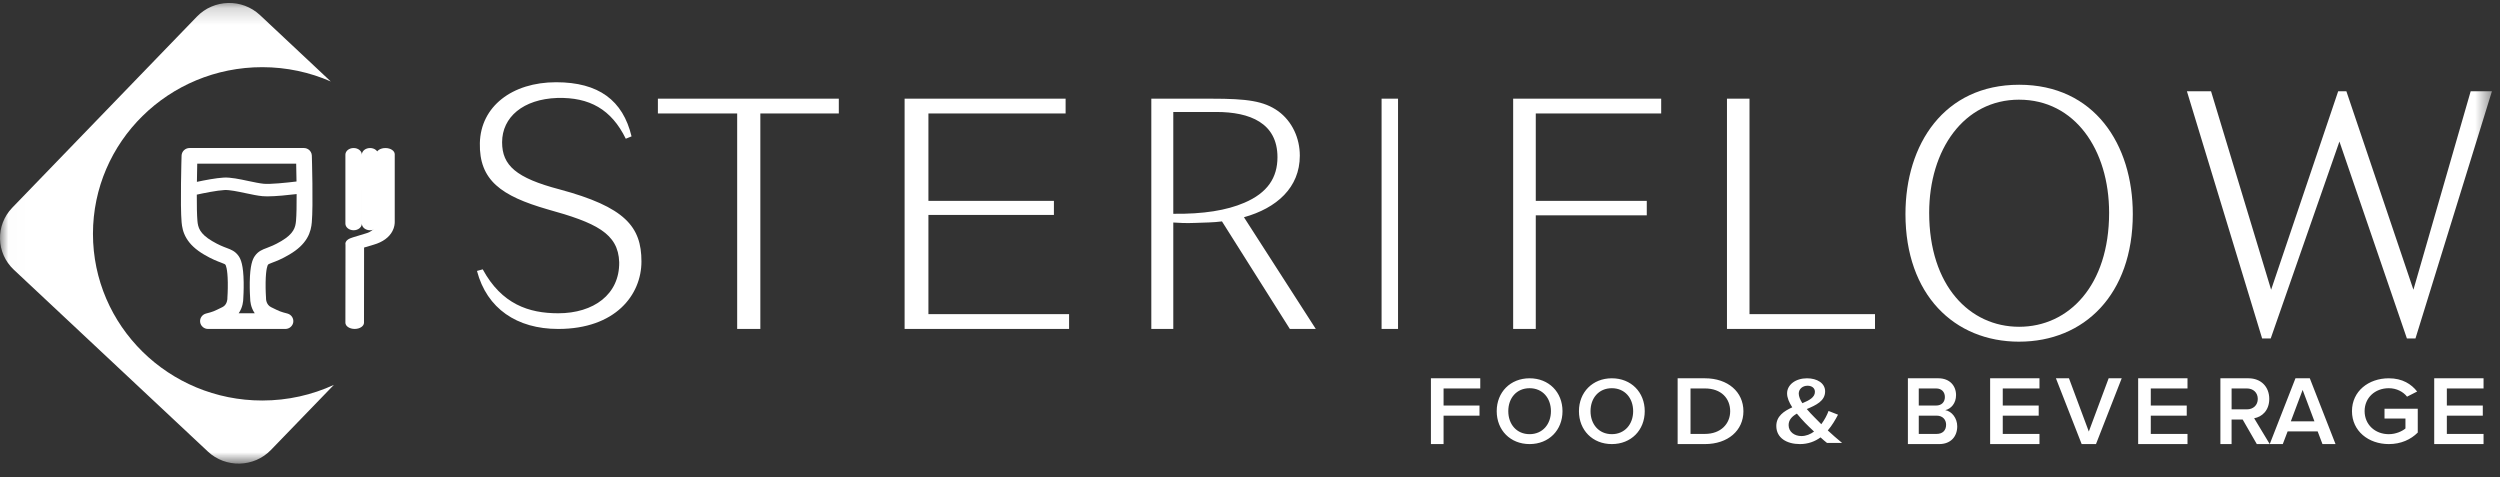 <svg xmlns="http://www.w3.org/2000/svg" xmlns:xlink="http://www.w3.org/1999/xlink" width="152" height="29" viewBox="0 0 152 29">
    <rect x="0" y="0" width="152" height="29" fill="#333333" stroke="none"/>
    <defs>
        <path id="505mh8gl8a" d="M0.012 0.181L151.51 0.181 151.51 28.176 0.012 28.176z"/>
    </defs>
    <g fill="none" fill-rule="evenodd">
        <path fill="#FFF" d="M33.937 20c-2.506 0-4.336-1.24-4.937-3.528l.35-.096c1.154 2.123 2.807 2.671 4.587 2.671 2.155 0 3.735-1.146 3.71-3.1-.05-1.764-1.428-2.41-4.361-3.22-2.809-.812-4.162-1.764-4.111-4.03C29.225 6.479 31.13 5 33.812 5c2.582 0 4.06 1.097 4.586 3.291l-.35.144c-.877-1.79-2.206-2.528-4.16-2.48-2.08.071-3.36 1.167-3.36 2.695 0 1.407.853 2.17 3.485 2.862C37.998 12.584 39 13.776 39 15.898 39 17.926 37.421 20 33.937 20M46.229 6.9L46.229 20 44.82 20 44.82 6.9 40 6.9 40 6 51 6 51 6.9 46.229 6.9M55 20L55 6 64.789 6 64.789 6.9 56.448 6.9 56.448 12.213 64.078 12.213 64.078 13.068 56.448 13.068 56.448 19.098 65 19.098 65 20 55 20M73.957 6.808h-2.621v6.19c1.82.024 3.25-.208 4.318-.67 1.408-.599 2.016-1.524 2.016-2.77 0-2.08-1.675-2.75-3.713-2.75zM78.423 20l-4.127-6.539c-.51.068-.995.068-1.626.092-.533.024-1.02 0-1.334-.024V20H70V6h3.666c2.16 0 3.18.138 4.053.762.85.623 1.31 1.64 1.31 2.703 0 1.94-1.407 3.189-3.397 3.743L80 20h-1.577zM84 20L85 20 85 6 84 6zM93.375 6.9L93.375 12.213 100.124 12.213 100.124 13.093 93.375 13.093 93.375 20 92 20 92 6 101 6 101 6.9 93.375 6.9M105 20L105 6 106.37 6 106.37 19.098 114 19.098 114 20 105 20"/>
        <mask id="7jdkgj28vb" fill="#fff">
            <use xlink:href="#505mh8gl8a"/>
        </mask>
        <path fill="#FFF" d="M122.764 6.06c-3.356 0-5.47 3.035-5.47 6.88 0 4.43 2.46 6.928 5.47 6.928 3.007 0 5.47-2.498 5.47-6.929 0-3.844-2.089-6.878-5.47-6.878zm0 14.714c-3.953 0-6.912-2.864-6.912-7.761 0-4.235 2.338-7.86 6.912-7.86s6.91 3.625 6.91 7.86c0 4.897-2.958 7.76-6.91 7.76zM146.861 20.577L146.339 20.577 142.237 8.605 138.06 20.577 137.537 20.577 132.964 5.547 134.431 5.547 138.084 17.616 142.162 5.547 142.659 5.547 146.736 17.616 150.218 5.547 151.51 5.547 146.861 20.577" mask="url(#7jdkgj28vb)"/>
        <path d="M24.4 14.183c0 4.6-3.786 8.328-8.457 8.328-4.671 0-8.457-3.729-8.457-8.328 0-4.6 3.786-8.328 8.457-8.328 4.67 0 8.458 3.729 8.458 8.328" mask="url(#7jdkgj28vb)"/>
        <path fill="#FFF" d="M5.652 14.216c0-5.595 4.608-10.132 10.292-10.132 1.484 0 2.893.312 4.167.869L15.807.917C14.72-.1 13.004-.058 11.97 1.011L.749 12.624c-1.034 1.07-.992 2.76.094 3.778l11.793 11.05c1.084 1.017 2.803.976 3.835-.093L20.3 23.4c-1.324.61-2.8.951-4.356.951-5.684 0-10.292-4.536-10.292-10.134" mask="url(#7jdkgj28vb)"/>
        <path fill="#FFF" d="M87 27L87 23 90 23 90 23.618 87.769 23.618 87.769 24.656 89.954 24.656 89.954 25.271 87.769 25.271 87.769 27 87 27M94.297 25c0-.8-.51-1.397-1.297-1.397-.791 0-1.296.596-1.296 1.397 0 .794.505 1.397 1.296 1.397.786 0 1.297-.603 1.297-1.397zM91 25c0-1.153.827-2 2-2s2 .847 2 2c0 1.154-.827 2-2 2s-2-.846-2-2zM99.296 25c0-.8-.51-1.397-1.296-1.397-.791 0-1.296.596-1.296 1.397 0 .794.505 1.397 1.296 1.397.785 0 1.296-.603 1.296-1.397zM96 25c0-1.153.827-2 2-2s2 .847 2 2c0 1.154-.827 2-2 2s-2-.846-2-2zM105.195 25.003c0-.773-.536-1.385-1.534-1.385h-.877v2.764h.877c.972 0 1.534-.624 1.534-1.379zM102 27v-4h1.66c1.395 0 2.34.828 2.34 2.003 0 1.174-.945 1.997-2.34 1.997H102zM109.584 24.515c.422-.174.763-.36.763-.69 0-.238-.193-.373-.448-.373-.301 0-.535.199-.535.477 0 .174.087.384.22.586zm.71 1.724c-.22-.21-.428-.405-.549-.534-.16-.168-.334-.36-.495-.557-.294.168-.502.377-.502.698 0 .422.369.666.776.666.288 0 .55-.11.77-.273zm.789.692c-.107-.082-.247-.204-.394-.338-.335.245-.75.407-1.252.407-.795 0-1.437-.366-1.437-1.103 0-.592.461-.9.97-1.132-.188-.29-.315-.58-.315-.846 0-.525.515-.919 1.21-.919.61 0 1.103.291 1.103.796 0 .587-.56.84-1.115 1.074.153.18.314.348.44.475.148.157.295.306.443.447.207-.279.36-.58.44-.807l.576.228c-.16.306-.361.654-.622.957.267.25.548.494.87.76h-.917zM118.323 25.824c0-.3-.198-.553-.577-.553h-1.085v1.111h1.085c.362 0 .577-.21.577-.558zm-.074-1.684c0-.3-.192-.522-.53-.522h-1.058v1.038h1.058c.338 0 .53-.217.53-.516zM116 27v-4h1.853c.69 0 1.075.456 1.075 1.02 0 .504-.306.838-.657.917.402.066.729.492.729.983 0 .618-.389 1.08-1.096 1.08H116zM121 27L121 23 124 23 124 23.618 121.768 23.618 121.768 24.656 123.953 24.656 123.953 25.271 121.768 25.271 121.768 26.382 124 26.382 124 27 121 27M126.565 27L125 23 125.793 23 127 26.237 128.206 23 129 23 127.436 27 126.565 27M130 27L130 23 133 23 133 23.618 130.768 23.618 130.768 24.656 132.954 24.656 132.954 25.271 130.768 25.271 130.768 26.382 133 26.382 133 27 130 27M137.273 24.254c0-.384-.278-.636-.662-.636h-.93v1.271h.93c.384 0 .662-.252.662-.635zM137.214 27l-.86-1.493h-.674V27H135v-4h1.704c.767 0 1.267.516 1.267 1.254 0 .712-.453 1.097-.919 1.175L138 27h-.786zM140 23.707l-.717 1.908h1.434L140 23.707zM141.206 27l-.292-.769h-1.827l-.293.769H138l1.564-4h.872L142 27h-.794zM143 24.997c0-1.21 1.005-1.997 2.24-1.997.832 0 1.375.359 1.722.805l-.614.312c-.225-.29-.627-.514-1.108-.514-.845 0-1.472.584-1.472 1.394 0 .81.627 1.401 1.472 1.401.435 0 .82-.185 1.011-.347v-.603h-1.273v-.596H147v1.447c-.422.423-1.018.701-1.76.701-1.235 0-2.24-.793-2.24-2.003M148 27L148 23 151 23 151 23.618 148.768 23.618 148.768 24.656 150.954 24.656 150.954 25.271 148.768 25.271 148.768 26.382 151 26.382 151 27 148 27M17.997 13.432c-.035.388-.13.773-.893 1.225-.409.242-.684.344-.885.42-.267.099-.518.192-.728.492-.134.193-.29.548-.306 1.59-.008.477.019.902.025.993 0 .136.026.531.279.896h-.978c.254-.365.279-.76.28-.896.006-.09.032-.516.024-.994-.016-1.04-.172-1.396-.306-1.59-.21-.3-.461-.392-.728-.492-.2-.075-.476-.177-.885-.42-.764-.451-.858-.836-.893-1.224-.031-.347-.04-.958-.038-1.598.452-.1 1.213-.253 1.681-.28.307-.017.834.094 1.299.193.37.079.72.153 1.015.18.083.008.181.012.29.012.52 0 1.28-.08 1.785-.14.002.652-.006 1.278-.038 1.633zm-6.004-3.48h6.015c.006.285.014.668.02 1.083-.631.077-1.593.175-1.995.138-.25-.024-.579-.094-.927-.167-.537-.115-1.094-.233-1.504-.209-.464.026-1.15.157-1.63.26.006-.423.014-.816.02-1.104zm6.903-.714c-.022-.037-.049-.07-.08-.102l-.01-.009c-.088-.08-.2-.125-.32-.127h-6.964c-.126 0-.245.048-.336.135-.09.086-.142.203-.146.327-.004.124-.09 3.042.002 4.054.023.259.077.602.29.963.22.375.57.7 1.067.994.485.287.82.411 1.042.494.228.085.24.096.272.141.005.007.124.193.137 1.06.008.488-.023.93-.024.935l-.001.051c0 .012-.002.101-.037.205-.05.147-.137.25-.268.315-.556.274-.556.274-.996.39-.234.061-.386.285-.355.522.032.236.237.414.479.414h4.704c.242 0 .447-.178.48-.414.03-.237-.122-.46-.355-.522-.44-.116-.44-.116-.997-.39-.296-.146-.305-.486-.305-.52l-.001-.05c0-.006-.032-.448-.024-.935.013-.868.132-1.054.137-1.06.031-.046.044-.057.272-.142.222-.083.558-.207 1.041-.494.499-.294.848-.62 1.068-.994.213-.361.268-.704.29-.963.091-1.01.006-3.93.002-4.053-.002-.079-.024-.156-.064-.225zM21.5 9c-.276 0-.5.181-.5.405v4.191c0 .223.224.404.5.404s.5-.181.5-.404V9.405C22 9.18 21.776 9 21.5 9M22.5 14c.276 0 .5-.181.5-.404V9.405C23 9.18 22.776 9 22.5 9s-.5.181-.5.405v4.191c0 .223.224.404.5.404"/>
        <path fill="#FFF" d="M23.808 13.772c.107-.063.178-.153.19-.252-.012.1-.083.19-.19.252zm.192-.28V9.38c0-.21-.253-.379-.566-.379-.312 0-.566.17-.566.379V13.5c.003.084-.013.513-.592.682-.38.11-.656.194-.819.249-.076.025-.129.044-.17.061-.247.105-.307.264-.281.387L21 19.62c0 .21.252.379.565.379.313 0 .566-.17.566-.378l.005-4.57c.126-.04.314-.096.592-.176.543-.159.934-.443 1.133-.825.13-.246.14-.468.139-.559z"/>
    </g>
</svg>
